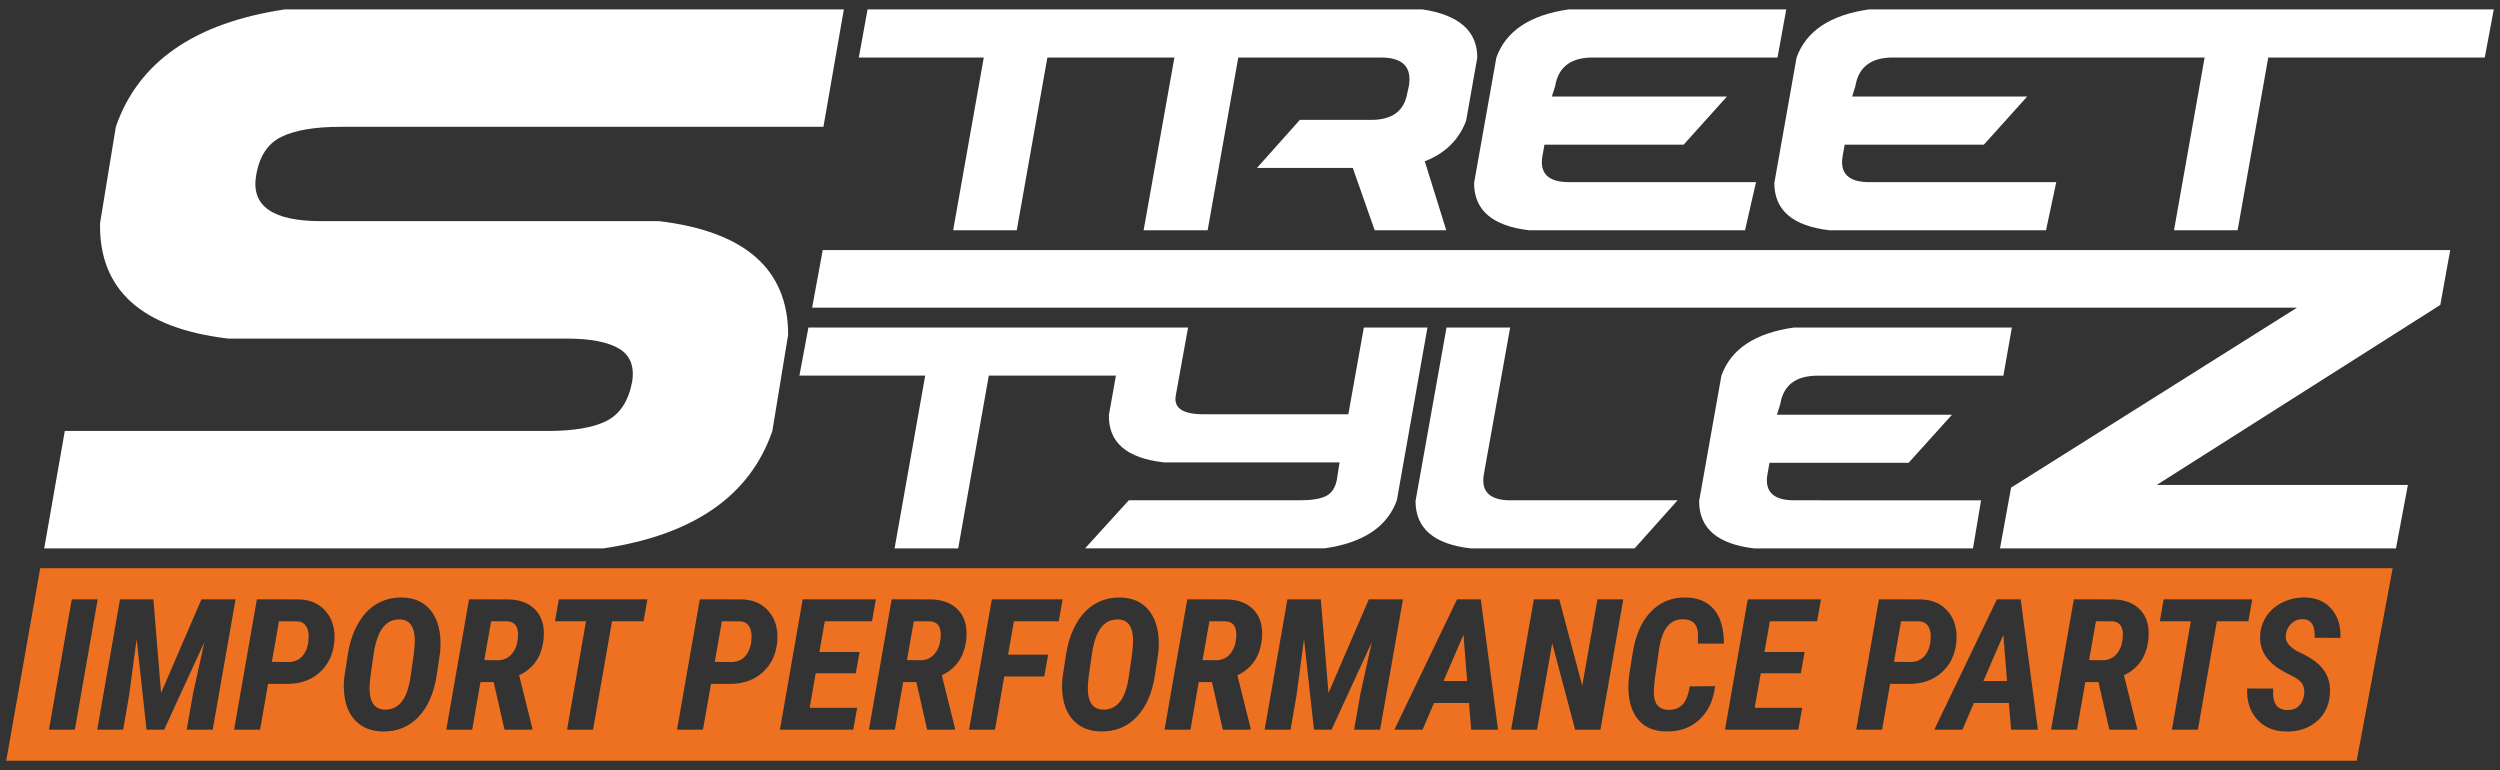 <svg xmlns="http://www.w3.org/2000/svg" fill="none" viewBox="0 0 211 65" height="65" width="211">
<rect x="0" y="0" width="211" height="65" fill="#333333" stroke="none"/>
<g clip-path="url(#clip0_37_809)">
<path fill="#ED7121" d="M121.833 57.479H123.828L123.516 53.581L121.833 57.479Z"></path>
<path fill="#ED7121" d="M42.847 52.44L41.452 52.434L40.875 55.711L42.024 55.727C42.552 55.716 42.967 55.51 43.273 55.102C43.579 54.698 43.727 54.16 43.723 53.489C43.703 52.83 43.411 52.481 42.847 52.44Z"></path>
<path fill="#ED7121" d="M162.696 52.787C162.539 52.58 162.321 52.465 162.042 52.446L160.449 52.434L159.85 55.86L161.258 55.877C161.801 55.867 162.222 55.66 162.523 55.252C162.826 54.847 162.966 54.302 162.95 53.615C162.938 53.271 162.855 52.996 162.696 52.787Z"></path>
<path fill="#ED7121" d="M78.522 52.44L77.126 52.434L76.547 55.711L77.698 55.727C78.228 55.716 78.643 55.51 78.948 55.102C79.254 54.698 79.401 54.16 79.398 53.489C79.378 52.83 79.086 52.481 78.522 52.44Z"></path>
<path fill="#ED7121" d="M33.788 52.28C33.178 52.257 32.687 52.481 32.312 52.964C31.939 53.447 31.68 54.201 31.532 55.226L31.266 57.077C31.204 57.578 31.184 57.967 31.197 58.249C31.223 59.307 31.642 59.855 32.454 59.892C33.033 59.91 33.508 59.7 33.88 59.255C34.25 58.81 34.509 58.089 34.657 57.077L34.923 55.214C34.984 54.693 35.013 54.294 35.013 54.011C34.988 52.887 34.579 52.312 33.788 52.28Z"></path>
<path fill="#ED7121" d="M103.469 52.44L102.075 52.434L101.495 55.711L102.646 55.727C103.174 55.716 103.592 55.51 103.896 55.102C104.2 54.698 104.349 54.16 104.345 53.489C104.326 52.83 104.032 52.481 103.469 52.44Z"></path>
<path fill="#ED7121" d="M94.41 52.28C93.8 52.257 93.308 52.481 92.933 52.964C92.562 53.447 92.3 54.201 92.153 55.226L91.886 57.077C91.826 57.578 91.803 57.967 91.818 58.249C91.843 59.307 92.263 59.855 93.077 59.892C93.654 59.91 94.13 59.7 94.5 59.255C94.872 58.81 95.131 58.089 95.278 57.077L95.544 55.214C95.605 54.693 95.636 54.294 95.636 54.011C95.609 52.887 95.203 52.312 94.41 52.28Z"></path>
<path fill="#ED7121" d="M63.177 52.787C63.02 52.58 62.801 52.465 62.522 52.446L60.928 52.434L60.327 55.86L61.737 55.877C62.279 55.867 62.702 55.66 63.002 55.252C63.302 54.847 63.443 54.302 63.43 53.615C63.418 53.271 63.332 52.996 63.177 52.787Z"></path>
<path fill="#ED7121" d="M178.294 52.44L176.898 52.434L176.32 55.711L177.469 55.727C177.998 55.716 178.415 55.51 178.719 55.102C179.026 54.698 179.173 54.16 179.169 53.489C179.149 52.83 178.858 52.481 178.294 52.44Z"></path>
<path fill="#ED7121" d="M25.794 52.787C25.637 52.58 25.419 52.465 25.139 52.446L23.547 52.434L22.943 55.86L24.355 55.877C24.899 55.867 25.32 55.66 25.619 55.252C25.919 54.847 26.06 54.302 26.046 53.615C26.035 53.271 25.951 52.996 25.794 52.787Z"></path>
<path fill="#ED7121" d="M167.399 57.479H169.393L169.081 53.581L167.399 57.479Z"></path>
<path fill="#ED7121" d="M3.394 47.957L0.526 64.207H198.903L201.943 47.957H3.394ZM4.132 61.584L6.058 50.583H8.244L6.317 61.584H4.132ZM15.759 61.584L16.292 58.538L17.252 54.196L13.853 61.583H12.367L11.531 53.942L10.898 58.682L10.395 61.583H8.207L10.127 50.582H12.946L13.594 58.492L17.002 50.582H19.882L17.953 61.583H15.759V61.584ZM28.216 54.163C28.116 55.241 27.704 56.101 26.984 56.748C26.262 57.4 25.343 57.722 24.226 57.722L22.625 57.715L21.948 61.584H19.758L21.679 50.582L25.238 50.589C26.209 50.618 26.97 50.962 27.52 51.621C28.072 52.278 28.305 53.124 28.216 54.163ZM37.109 55.289L36.86 56.975C36.631 58.486 36.117 59.662 35.316 60.507C34.517 61.35 33.503 61.76 32.281 61.734C31.304 61.717 30.531 61.397 29.959 60.782C29.389 60.171 29.077 59.315 29.026 58.221C29.005 57.844 29.021 57.462 29.073 57.073L29.355 55.244C29.502 54.266 29.788 53.4 30.215 52.648C30.643 51.888 31.173 51.327 31.809 50.962C32.444 50.592 33.158 50.413 33.957 50.43C34.942 50.451 35.716 50.786 36.277 51.431C36.839 52.078 37.138 52.966 37.179 54.089C37.189 54.512 37.166 54.911 37.109 55.289ZM45.887 53.848C45.76 55.352 45.068 56.4 43.814 56.992L44.927 61.462V61.584H42.58L41.664 57.566H40.553L39.851 61.584H37.666L39.586 50.583L42.938 50.589C43.928 50.618 44.687 50.922 45.215 51.497C45.744 52.071 45.968 52.853 45.887 53.848ZM54.315 52.434H51.654L50.053 61.584H47.859L49.46 52.434H46.839L47.166 50.583H54.641L54.315 52.434ZM65.6 54.163C65.497 55.241 65.086 56.101 64.365 56.748C63.643 57.4 62.724 57.722 61.608 57.722L60.009 57.715L59.331 61.584H57.143L59.063 50.582L62.62 50.589C63.589 50.618 64.352 50.962 64.903 51.621C65.452 52.278 65.686 53.124 65.6 54.163ZM72.343 59.738L72.013 61.584H65.826L67.746 50.583H73.925L73.598 52.434H69.612L69.155 55.031H72.549L72.227 56.824H68.844L68.333 59.738H72.343ZM81.562 53.848C81.434 55.352 80.744 56.4 79.488 56.992L80.6 61.462V61.584H78.252L77.34 57.566H76.226L75.525 61.584H73.338L75.257 50.583L78.609 50.589C79.601 50.618 80.358 50.922 80.888 51.497C81.42 52.07 81.643 52.853 81.562 53.848ZM88.466 55.25L88.136 57.095H84.76L83.977 61.584H81.79L83.711 50.583H89.685L89.357 52.434H85.576L85.082 55.252H88.466V55.25ZM97.732 55.289L97.478 56.975C97.25 58.486 96.736 59.662 95.936 60.507C95.135 61.35 94.123 61.76 92.899 61.734C91.926 61.717 91.152 61.397 90.58 60.782C90.008 60.171 89.697 59.315 89.646 58.221C89.625 57.844 89.641 57.462 89.692 57.073L89.974 55.244C90.122 54.266 90.41 53.4 90.835 52.648C91.263 51.888 91.795 51.327 92.428 50.962C93.063 50.592 93.78 50.413 94.577 50.43C95.561 50.451 96.337 50.786 96.896 51.431C97.458 52.078 97.758 52.966 97.799 54.089C97.811 54.512 97.788 54.911 97.732 55.289ZM106.51 53.848C106.382 55.352 105.689 56.4 104.438 56.992L105.549 61.462V61.584H103.202L102.288 57.566H101.174L100.475 61.584H98.286L100.207 50.583L103.559 50.589C104.551 50.618 105.311 50.922 105.839 51.497C106.366 52.07 106.59 52.853 106.51 53.848ZM114.288 61.584L114.822 58.538L115.782 54.196L112.385 61.583H110.898L110.06 53.942L109.427 58.682L108.924 61.583H106.737L108.657 50.582H111.476L112.123 58.492L115.53 50.582H118.411L116.482 61.583H114.288V61.584ZM124.17 61.584L123.981 59.332H121.033L120.063 61.584H117.688L122.973 50.583H124.979L126.435 61.584H124.17ZM135.076 61.584H132.941L131.006 54.292L129.726 61.584H127.539L129.456 50.583H131.6L133.542 57.879L134.824 50.583H137.003L135.076 61.584ZM142.118 52.266C141.512 52.247 141.033 52.464 140.683 52.918C140.334 53.375 140.096 54.116 139.976 55.139L139.702 57.034C139.629 57.64 139.591 58.036 139.585 58.22C139.536 59.307 139.925 59.871 140.746 59.907C141.259 59.931 141.667 59.797 141.972 59.502C142.278 59.206 142.49 58.682 142.613 57.927L144.751 57.912C144.615 59.107 144.173 60.045 143.424 60.742C142.674 61.435 141.725 61.766 140.578 61.733C139.591 61.716 138.829 61.393 138.29 60.767C137.752 60.142 137.468 59.279 137.437 58.167C137.426 57.789 137.45 57.409 137.499 57.026L137.781 55.206C138.018 53.647 138.536 52.458 139.33 51.631C140.128 50.805 141.113 50.406 142.291 50.429C143.323 50.446 144.114 50.785 144.67 51.446C145.222 52.109 145.5 53.07 145.5 54.328L143.299 54.321L143.314 53.575C143.297 52.727 142.899 52.293 142.118 52.266ZM153.363 52.434H149.378L148.92 55.031H152.308L151.99 56.824H148.609L148.096 59.738H152.105L151.777 61.584H145.59L147.51 50.583H153.691L153.363 52.434ZM159.526 57.715L158.849 61.584H156.661L158.582 50.583L162.141 50.589C163.11 50.618 163.871 50.962 164.423 51.623C164.972 52.28 165.204 53.126 165.119 54.164C165.016 55.243 164.605 56.104 163.884 56.751C163.163 57.4 162.243 57.724 161.125 57.724L159.526 57.715ZM169.736 61.584L169.549 59.332H166.598L165.63 61.584H163.255L168.54 50.583H170.545L171.999 61.584H169.736ZM181.333 53.848C181.206 55.352 180.515 56.4 179.26 56.992L180.376 61.462V61.584H178.027L177.111 57.566H176L175.296 61.584H173.113L175.032 50.583L178.383 50.589C179.376 50.618 180.132 50.922 180.661 51.497C181.192 52.07 181.414 52.853 181.333 53.848ZM185.501 61.584H183.309L184.907 52.434H182.289L182.613 50.583H190.089L189.762 52.434H187.103L185.501 61.584ZM197.534 53.837L195.355 53.83C195.411 52.797 195.076 52.275 194.355 52.258C193.984 52.246 193.668 52.368 193.399 52.618C193.132 52.865 192.97 53.189 192.917 53.581C192.839 54.17 193.252 54.675 194.15 55.09C195.049 55.509 195.693 55.979 196.087 56.502C196.523 57.084 196.709 57.788 196.64 58.62C196.565 59.577 196.185 60.344 195.498 60.915C194.813 61.487 193.956 61.761 192.929 61.741C191.898 61.721 191.083 61.375 190.485 60.699C189.885 60.024 189.609 59.16 189.661 58.108L191.857 58.115C191.815 58.766 191.901 59.23 192.11 59.51C192.322 59.791 192.654 59.932 193.106 59.932C193.504 59.924 193.813 59.802 194.042 59.564C194.272 59.325 194.414 59.016 194.468 58.638C194.52 58.263 194.464 57.953 194.305 57.704C194.146 57.456 193.813 57.212 193.308 56.973C192.803 56.73 192.379 56.483 192.037 56.228C191.108 55.525 190.681 54.643 190.757 53.576C190.806 52.958 190.997 52.412 191.341 51.929C191.683 51.448 192.143 51.075 192.715 50.807C193.29 50.54 193.903 50.412 194.56 50.428C195.511 50.449 196.252 50.775 196.789 51.406C197.326 52.041 197.574 52.851 197.534 53.837Z"></path>
<path fill="white" d="M3.731 46.285L5.47 36.373H46.219C48.415 36.373 50.073 36.092 51.196 35.524C52.321 34.953 53.041 33.858 53.352 32.233C53.561 30.931 53.197 29.998 52.256 29.43C51.315 28.86 49.827 28.576 47.788 28.576H19.26C11.946 27.709 8.34 24.46 8.445 18.828L9.777 10.704C11.659 5.236 16.413 1.933 24.041 0.793H71.221L69.497 10.704H28.745C26.55 10.704 24.877 10.991 23.729 11.559C22.579 12.127 21.872 13.226 21.612 14.849C21.193 17.393 23.022 18.665 27.098 18.665H55.624C62.887 19.533 66.519 22.728 66.519 28.252L65.187 36.373C63.306 41.843 58.551 45.147 50.922 46.285H3.731Z"></path>
<path fill="white" d="M120.05 0.793H73.223L72.485 4.855H83.031L80.445 19.436H85.814L88.399 4.855H99.12L96.521 19.436H101.925L104.51 4.855H116.56C118.393 4.855 119.174 5.654 118.909 7.252L118.772 7.883C118.504 9.371 117.497 10.116 115.752 10.116H109.71L106.087 14.176H114.176L116.024 19.435H122.064L120.252 13.61C121.973 12.943 123.137 11.801 123.743 10.182L124.683 4.854C124.683 2.614 123.138 1.259 120.05 0.793Z"></path>
<path fill="white" d="M134.415 4.855H150.021L150.76 0.793H132.401C129.133 1.259 127.099 2.614 126.294 4.855L124.413 15.441C124.413 17.748 125.968 19.08 129.077 19.435H147.28L148.208 15.374H132.436C130.667 15.374 129.917 14.629 130.185 13.142L130.353 12.211H142.097L145.753 8.149H130.978L131.26 7.25C131.528 5.654 132.578 4.855 134.415 4.855Z"></path>
<path fill="white" d="M115.108 27.644L113.799 34.965H101.581C99.834 34.965 99.052 34.444 99.231 33.401L100.273 27.643H99.633H94.902H68.23L67.471 31.703H78.086L75.503 46.283H80.872L83.454 31.703H94.183L93.591 35.03C93.546 37.34 95.09 38.67 98.224 39.024H113.059L112.823 40.525C112.688 41.19 112.381 41.641 111.901 41.874C111.422 42.103 110.709 42.223 109.77 42.223H95.271L91.58 46.282H111.784C115.052 45.816 117.089 44.466 117.894 42.223L120.478 27.642H115.108V27.644Z"></path>
<path fill="white" d="M125.242 39.996C124.973 41.481 125.721 42.225 127.49 42.225H141.587L137.961 46.285H124.133C121.024 45.93 119.471 44.599 119.471 42.289L122.087 27.644H127.458L125.242 39.996Z"></path>
<path fill="white" d="M151.428 42.225C149.658 42.225 148.908 41.481 149.178 39.996L149.346 39.06H161.087L164.748 35.002H149.974L150.254 34.102C150.521 32.503 151.572 31.707 153.407 31.707H169.086L169.802 27.645H151.392C148.127 28.111 146.09 29.462 145.286 31.707L143.406 42.291C143.406 44.6 144.961 45.931 148.072 46.286H166.521L167.201 42.227L151.428 42.225Z"></path>
<path fill="white" d="M168.799 46.285H202.218L203.227 40.926H182.033L205.96 25.737L206.798 21.108H69.439L68.543 25.967H193.867L169.736 41.156L168.799 46.285Z"></path>
<path fill="white" d="M210.475 0.793H157.742C154.476 1.259 152.441 2.614 151.632 4.855L149.754 15.441C149.754 17.748 151.307 19.08 154.418 19.435H172.684L173.549 15.374H157.776C156.006 15.374 155.255 14.629 155.524 13.142L155.691 12.211H167.436L171.094 8.149H156.321L156.597 7.25C156.869 5.653 157.92 4.854 159.756 4.854H186.07L183.486 19.433H188.854L191.441 4.854H209.715L210.475 0.793Z"></path>
</g>
<defs>
<clipPath id="clip0_37_809">
<rect fill="white" height="65" width="211"></rect>
</clipPath>
</defs>
</svg>
